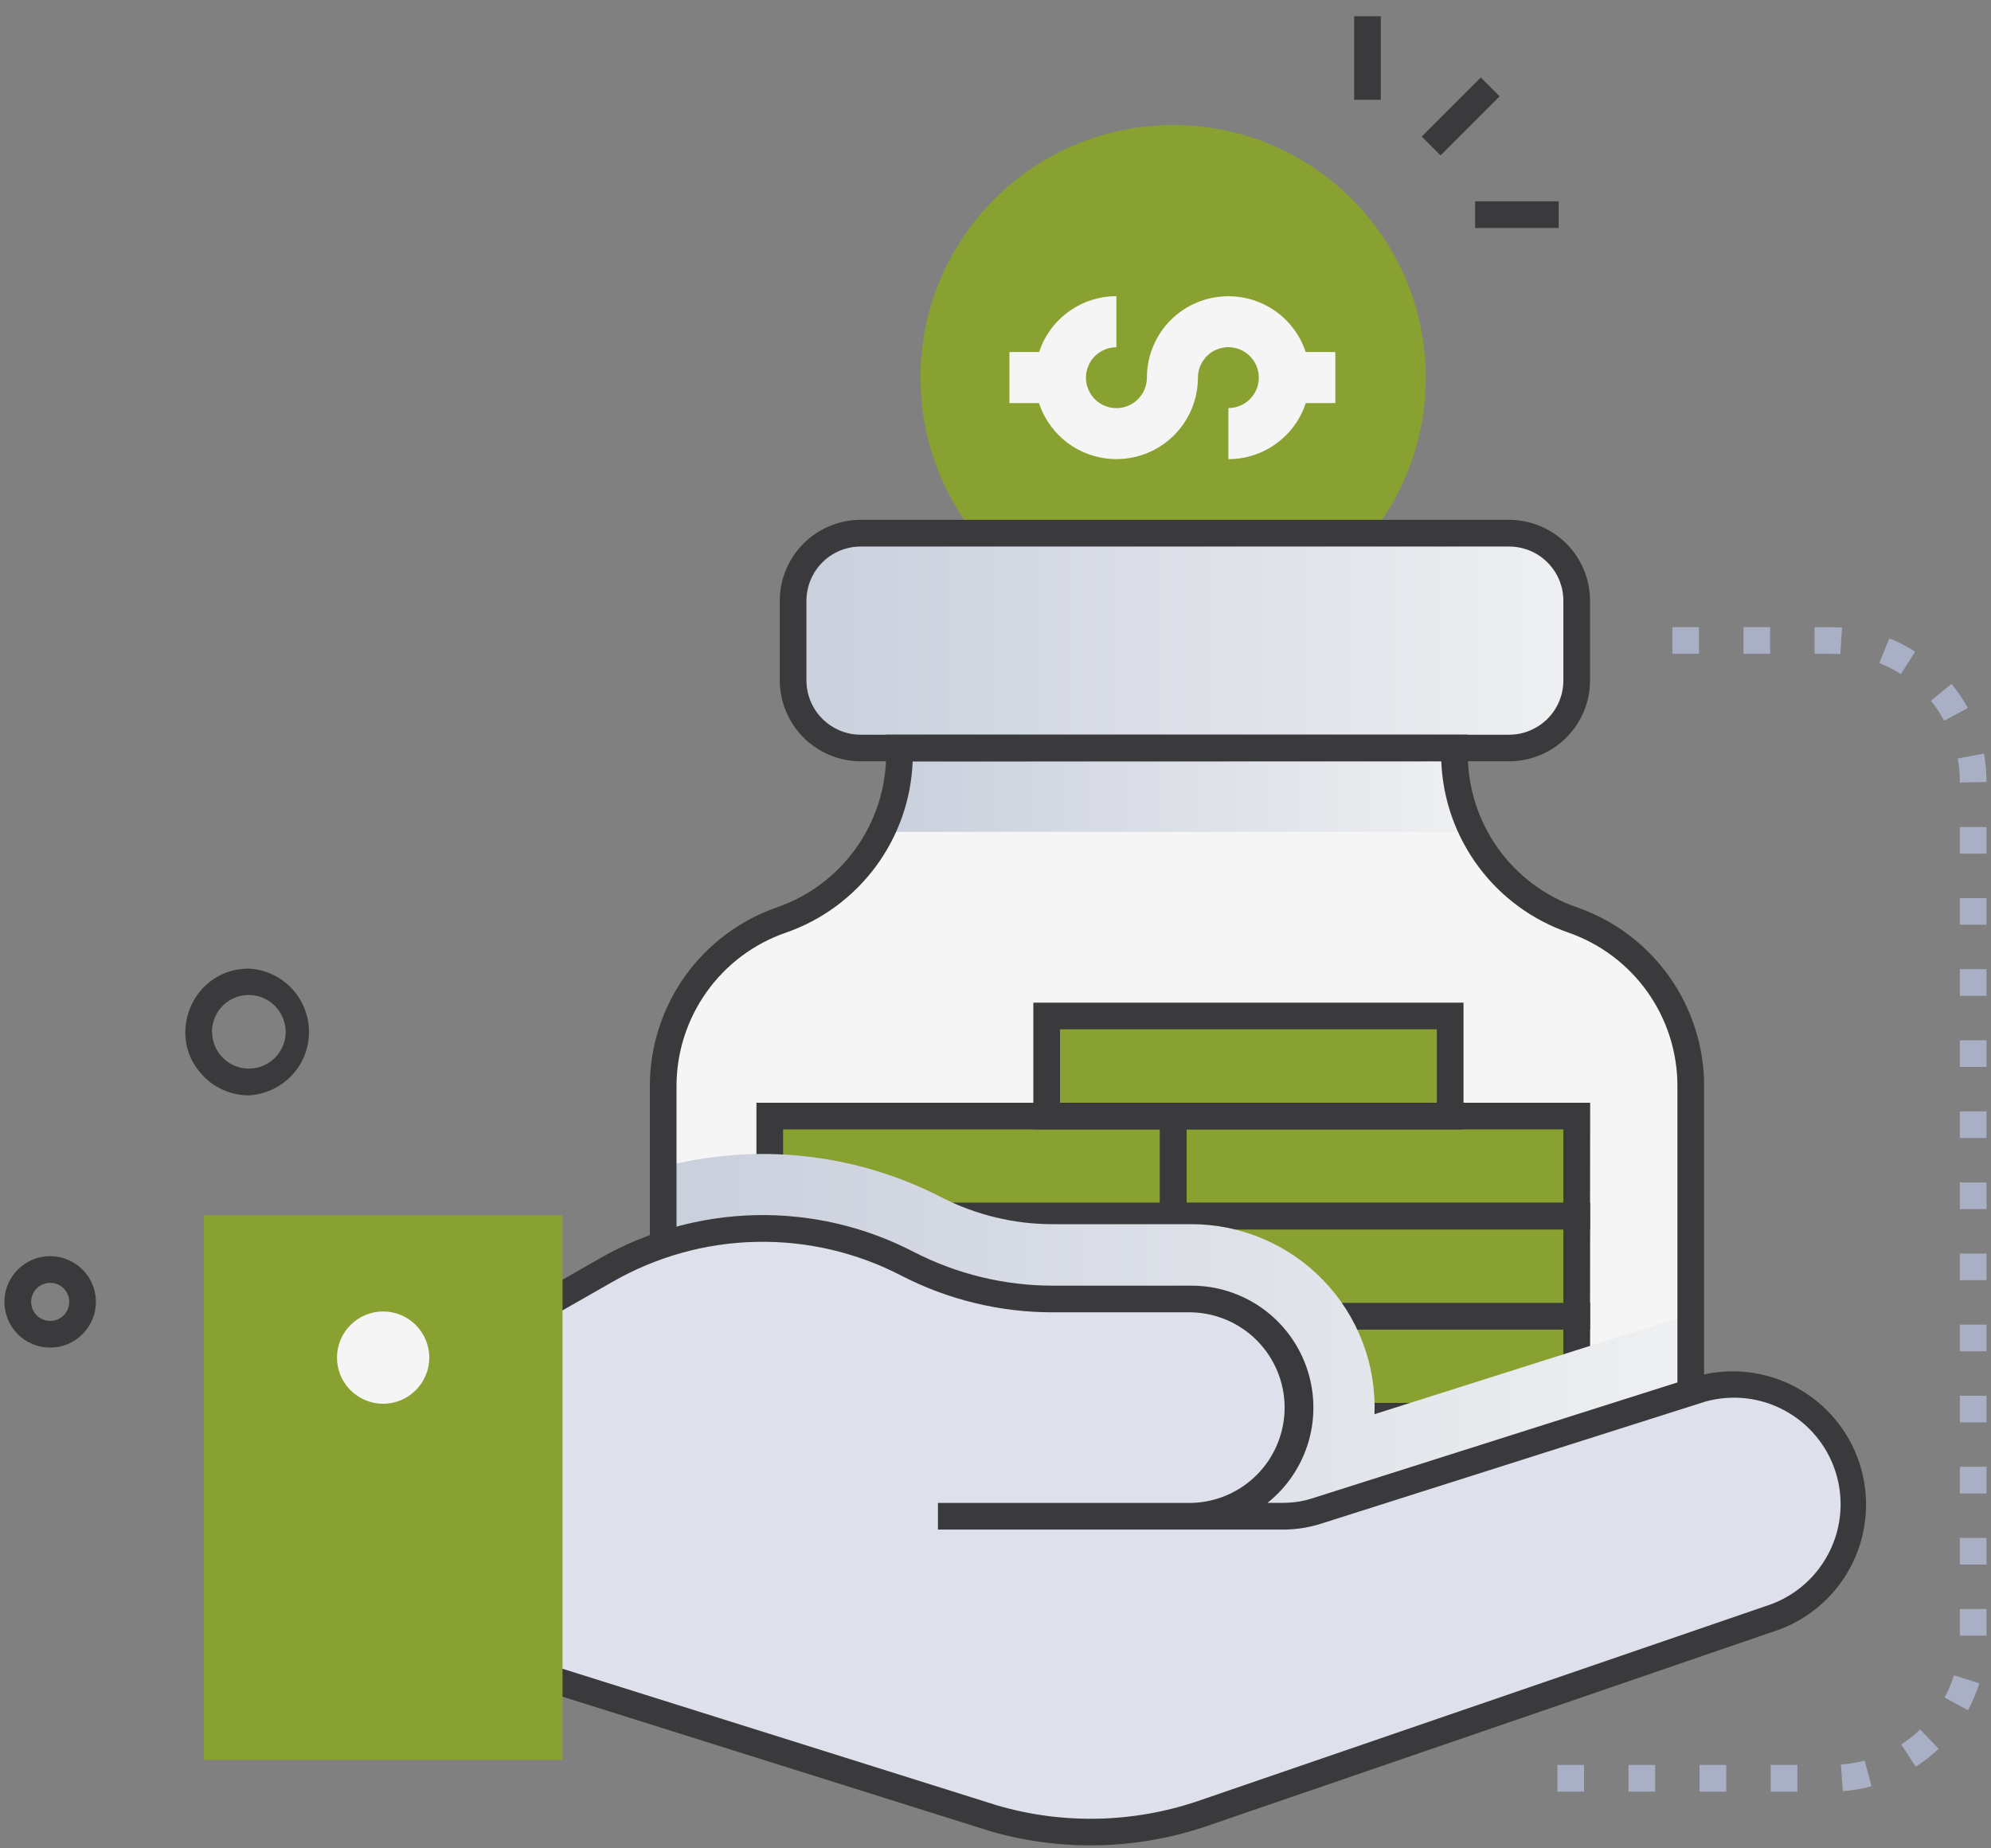 <svg width="28" height="26" viewBox="0 0 28 26" fill="none" xmlns="http://www.w3.org/2000/svg">
<rect x="0" y="0" width="28" height="26" fill="#808080" stroke="none"/>
<g id="Group">
<g id="Saving">
<path id="Vector" d="M23.779 15.274V19.951C23.778 20.617 23.514 21.255 23.043 21.726C22.572 22.197 21.933 22.462 21.267 22.462H11.838C11.508 22.462 11.182 22.397 10.877 22.271C10.572 22.144 10.295 21.959 10.062 21.726C9.829 21.493 9.644 21.216 9.518 20.912C9.392 20.607 9.327 20.281 9.327 19.951V15.274C9.327 14.761 9.487 14.261 9.784 13.842C10.082 13.424 10.502 13.109 10.987 12.941C11.472 12.773 11.894 12.459 12.192 12.04C12.49 11.622 12.65 11.121 12.65 10.607V10.521H20.455V10.607C20.455 11.12 20.615 11.62 20.913 12.038C21.21 12.455 21.631 12.77 22.115 12.938C22.601 13.106 23.022 13.421 23.32 13.84C23.619 14.259 23.779 14.76 23.779 15.274Z" fill="#F5F5F5"/>
<path id="Vector_2" style="mix-blend-mode:multiply" d="M20.71 11.701H12.398C12.566 11.361 12.653 10.986 12.653 10.607V10.521H20.455V10.607C20.455 10.986 20.542 11.361 20.71 11.701Z" fill="url(#paint0_linear_5664_24969)"/>
<path id="Vector_3" d="M16.498 19.923H22.174V21.33H16.498V19.923Z" fill="#89A130"/>
<path id="Vector_4" d="M16.498 18.515H22.174V19.922H16.498V18.515Z" fill="#89A130"/>
<path id="Vector_5" d="M22.361 20.11H16.312V18.327H22.363L22.361 20.11ZM16.686 19.735H21.986V18.702H16.688L16.686 19.735Z" fill="#3A3A3C"/>
<path id="Vector_6" d="M16.498 17.107H22.174V18.515H16.498V17.107Z" fill="#89A130"/>
<path id="Vector_7" d="M16.498 15.699H22.174V17.107H16.498V15.699Z" fill="#89A130"/>
<path id="Vector_8" d="M14.719 14.292H20.395V15.7H14.719V14.292Z" fill="#89A130"/>
<path id="Vector_9" d="M10.823 18.515H16.499V19.922H10.823V18.515Z" fill="#89A130"/>
<path id="Vector_10" d="M10.823 17.107H16.499V18.515H10.823V17.107Z" fill="#89A130"/>
<path id="Vector_11" d="M10.823 15.699H16.499V17.107H10.823V15.699Z" fill="#89A130"/>
<g id="Group_2">
<path id="Vector_12" d="M22.361 21.518H16.312V19.735H22.363L22.361 21.518ZM16.686 21.143H21.986V20.11H16.688L16.686 21.143Z" fill="#3A3A3C"/>
<path id="Vector_13" d="M22.361 18.702H16.312V16.919H22.363L22.361 18.702ZM16.686 18.327H21.986V17.294H16.688L16.686 18.327Z" fill="#3A3A3C"/>
<path id="Vector_14" d="M22.361 17.294H16.312V15.512H22.363L22.361 17.294ZM16.686 16.919H21.986V15.887H16.688L16.686 16.919Z" fill="#3A3A3C"/>
<path id="Vector_15" d="M20.582 15.887H14.532V14.104H20.582V15.887ZM14.907 15.512H20.207V14.479H14.907V15.512Z" fill="#3A3A3C"/>
<path id="Vector_16" d="M16.688 20.11H10.638V18.327H16.688V20.11ZM11.013 19.735H16.313V18.702H11.013V19.735Z" fill="#3A3A3C"/>
<path id="Vector_17" d="M16.688 18.702H10.638V16.919H16.688V18.702ZM11.013 18.327H16.313V17.294H11.013V18.327Z" fill="#3A3A3C"/>
<path id="Vector_18" d="M16.688 17.294H10.638V15.512H16.688V17.294ZM11.013 16.919H16.313V15.887H11.013V16.919Z" fill="#3A3A3C"/>
</g>
<path id="Vector_19" d="M16.498 8.865C18.46 8.865 20.051 7.274 20.051 5.312C20.051 3.35 18.46 1.759 16.498 1.759C14.536 1.759 12.945 3.35 12.945 5.312C12.945 7.274 14.536 8.865 16.498 8.865Z" fill="#89A130"/>
<path id="Vector_20" d="M18.421 5.313C18.421 5.617 18.3 5.908 18.085 6.123C17.87 6.338 17.579 6.459 17.275 6.459V5.74C17.36 5.74 17.442 5.715 17.513 5.668C17.583 5.621 17.638 5.554 17.67 5.476C17.703 5.398 17.711 5.312 17.695 5.229C17.678 5.145 17.637 5.069 17.577 5.009C17.517 4.949 17.441 4.909 17.358 4.892C17.275 4.876 17.189 4.884 17.111 4.917C17.032 4.949 16.965 5.004 16.919 5.075C16.872 5.145 16.847 5.228 16.847 5.313C16.847 5.54 16.779 5.761 16.653 5.95C16.527 6.138 16.348 6.285 16.139 6.371C15.929 6.458 15.699 6.481 15.476 6.436C15.254 6.392 15.05 6.283 14.89 6.123C14.729 5.962 14.62 5.758 14.576 5.536C14.532 5.313 14.555 5.083 14.642 4.873C14.728 4.664 14.875 4.485 15.064 4.359C15.252 4.233 15.474 4.166 15.7 4.166V4.885C15.616 4.885 15.533 4.91 15.463 4.957C15.392 5.004 15.337 5.071 15.305 5.149C15.273 5.227 15.264 5.313 15.28 5.396C15.297 5.479 15.338 5.556 15.398 5.616C15.458 5.676 15.534 5.716 15.617 5.733C15.7 5.749 15.786 5.741 15.864 5.708C15.943 5.676 16.009 5.621 16.056 5.551C16.104 5.48 16.129 5.398 16.129 5.313C16.129 5.009 16.249 4.717 16.464 4.502C16.679 4.287 16.971 4.167 17.275 4.167C17.579 4.167 17.87 4.287 18.085 4.502C18.3 4.717 18.421 5.009 18.421 5.313Z" fill="#F5F5F5"/>
<path id="Vector_21" d="M18.062 4.952H18.779V5.67H18.062V4.952Z" fill="#F5F5F5"/>
<path id="Vector_22" d="M14.196 4.952H14.912V5.67H14.196V4.952Z" fill="#F5F5F5"/>
<path id="Vector_23" style="mix-blend-mode:multiply" d="M23.779 18.49V19.951C23.778 20.617 23.514 21.255 23.043 21.726C22.572 22.197 21.933 22.461 21.267 22.461H11.838C11.508 22.462 11.182 22.397 10.877 22.27C10.572 22.144 10.295 21.959 10.062 21.726C9.829 21.493 9.644 21.216 9.518 20.912C9.392 20.607 9.327 20.281 9.327 19.951V16.414C10.641 16.067 12.038 16.221 13.245 16.845C13.727 17.091 14.26 17.22 14.8 17.22H16.755C17.102 17.22 17.445 17.29 17.763 17.426C18.082 17.562 18.37 17.76 18.61 18.01C18.851 18.259 19.038 18.554 19.162 18.878C19.286 19.201 19.343 19.547 19.33 19.893C24.035 18.401 23.643 18.523 23.779 18.49Z" fill="url(#paint1_linear_5664_24969)"/>
<path id="Vector_24" d="M0.706 18.956C0.578 18.956 0.454 18.918 0.348 18.848C0.242 18.777 0.16 18.676 0.111 18.559C0.063 18.441 0.05 18.311 0.075 18.187C0.1 18.062 0.162 17.947 0.252 17.857C0.342 17.768 0.457 17.706 0.582 17.682C0.707 17.657 0.836 17.671 0.953 17.72C1.071 17.769 1.171 17.852 1.242 17.958C1.312 18.064 1.349 18.188 1.349 18.316C1.348 18.486 1.28 18.648 1.159 18.768C1.039 18.889 0.876 18.956 0.706 18.956ZM0.706 18.045C0.653 18.045 0.601 18.061 0.557 18.09C0.512 18.12 0.478 18.162 0.458 18.211C0.438 18.26 0.432 18.314 0.443 18.366C0.453 18.418 0.479 18.465 0.516 18.503C0.554 18.54 0.602 18.566 0.654 18.576C0.706 18.586 0.76 18.581 0.809 18.561C0.858 18.54 0.899 18.506 0.929 18.462C0.958 18.417 0.974 18.366 0.974 18.312C0.974 18.241 0.945 18.173 0.895 18.123C0.845 18.073 0.777 18.045 0.706 18.045Z" fill="#3A3A3C"/>
<path id="Vector_25" d="M3.5 15.408C3.382 15.408 3.266 15.385 3.157 15.339C3.048 15.294 2.95 15.228 2.867 15.144C2.308 14.583 2.705 13.625 3.5 13.625C3.728 13.637 3.943 13.736 4.101 13.902C4.258 14.068 4.345 14.288 4.345 14.516C4.345 14.745 4.258 14.965 4.101 15.13C3.943 15.296 3.728 15.395 3.5 15.408ZM2.983 14.513C2.983 14.598 3.004 14.682 3.044 14.757C3.083 14.832 3.141 14.896 3.212 14.944C3.282 14.991 3.363 15.02 3.448 15.029C3.532 15.037 3.618 15.025 3.696 14.993C3.775 14.961 3.844 14.909 3.899 14.844C3.953 14.778 3.99 14.701 4.007 14.617C4.024 14.534 4.02 14.448 3.995 14.367C3.971 14.285 3.927 14.211 3.867 14.151C3.795 14.078 3.703 14.027 3.602 14.007C3.502 13.986 3.397 13.996 3.302 14.035C3.207 14.074 3.126 14.14 3.069 14.225C3.012 14.31 2.981 14.411 2.981 14.513H2.983Z" fill="#3A3A3C"/>
<path id="Vector_26" d="M25.277 25.202H24.902V24.827H25.277V25.202ZM24.277 25.202H23.902V24.827H24.277V25.202ZM23.277 25.202H22.902V24.827H23.277V25.202ZM22.277 25.202H21.902V24.827H22.277V25.202ZM25.916 25.196L25.889 24.821C26.002 24.812 26.113 24.794 26.223 24.765L26.32 25.127C26.188 25.163 26.052 25.186 25.916 25.196ZM26.942 24.852L26.738 24.539C26.833 24.477 26.922 24.407 27.004 24.328L27.264 24.6C27.165 24.694 27.057 24.778 26.942 24.852ZM27.676 24.057L27.347 23.878C27.401 23.779 27.445 23.674 27.479 23.566L27.836 23.679C27.795 23.81 27.741 23.936 27.676 24.057ZM27.937 23.008H27.562V22.633H27.937V23.008ZM27.937 22.008H27.562V21.633H27.937V22.008ZM27.937 21.008H27.562V20.633H27.937V21.008ZM27.937 20.008H27.562V19.633H27.937V20.008ZM27.937 19.008H27.562V18.633H27.937V19.008ZM27.937 18.008H27.562V17.633H27.937V18.008ZM27.937 17.008H27.562V16.633H27.937V17.008ZM27.937 16.008H27.562V15.633H27.937V16.008ZM27.937 15.008H27.562V14.633H27.937V15.008ZM27.937 14.008H27.562V13.633H27.937V14.008ZM27.937 13.008H27.562V12.633H27.937V13.008ZM27.937 12.008H27.562V11.633H27.937V12.008ZM27.562 11.008C27.563 10.894 27.552 10.781 27.532 10.669L27.901 10.6C27.925 10.732 27.937 10.866 27.937 11L27.562 11.008ZM27.342 10.139C27.289 10.039 27.226 9.945 27.155 9.857L27.444 9.619C27.531 9.725 27.608 9.839 27.674 9.959L27.342 10.139ZM26.732 9.482C26.636 9.421 26.535 9.369 26.43 9.327L26.57 8.979C26.697 9.03 26.819 9.093 26.934 9.167L26.732 9.482ZM25.881 9.202C25.793 9.195 25.738 9.197 25.519 9.197V8.822C25.776 8.822 25.812 8.822 25.906 8.827L25.881 9.202ZM24.894 9.197H24.519V8.822H24.894V9.197ZM23.894 9.197H23.519V8.822H23.894V9.197Z" fill="#A9AFC4"/>
<path id="Vector_27" d="M21.223 7.499H12.104C11.579 7.499 11.154 7.925 11.154 8.45V9.57C11.154 10.095 11.579 10.521 12.104 10.521H21.223C21.748 10.521 22.174 10.095 22.174 9.57V8.45C22.174 7.925 21.748 7.499 21.223 7.499Z" fill="#DEE1EC"/>
<path id="Vector_28" d="M21.223 7.499H12.104C11.579 7.499 11.154 7.925 11.154 8.45V9.57C11.154 10.095 11.579 10.521 12.104 10.521H21.223C21.748 10.521 22.174 10.095 22.174 9.57V8.45C22.174 7.925 21.748 7.499 21.223 7.499Z" fill="url(#paint2_linear_5664_24969)"/>
<path id="Vector_29" d="M21.223 10.709H12.104C11.803 10.708 11.513 10.588 11.3 10.375C11.087 10.162 10.967 9.872 10.966 9.571V8.449C10.967 8.148 11.087 7.859 11.3 7.646C11.514 7.433 11.803 7.313 12.104 7.312H21.223C21.525 7.313 21.814 7.433 22.028 7.646C22.241 7.86 22.361 8.149 22.361 8.451V9.572C22.361 9.873 22.241 10.162 22.027 10.376C21.814 10.589 21.525 10.708 21.223 10.709ZM12.104 7.688C11.902 7.688 11.708 7.768 11.565 7.911C11.422 8.054 11.342 8.248 11.341 8.451V9.572C11.342 9.774 11.422 9.968 11.565 10.111C11.708 10.254 11.902 10.335 12.104 10.335H21.223C21.425 10.335 21.619 10.254 21.763 10.111C21.906 9.968 21.986 9.774 21.986 9.572V8.449C21.986 8.247 21.905 8.054 21.762 7.911C21.619 7.768 21.425 7.688 21.223 7.688H12.104Z" fill="#3A3A3C"/>
<path id="Vector_30" d="M19.994 1.921L20.825 1.09L21.09 1.355L20.259 2.186L19.994 1.921Z" fill="#3A3A3C"/>
<path id="Vector_31" d="M20.745 2.832H21.92V3.207H20.745V2.832Z" fill="#3A3A3C"/>
<path id="Vector_32" d="M19.044 0.229H19.419V1.404H19.044V0.229Z" fill="#3A3A3C"/>
<path id="Vector_33" d="M21.267 22.649H11.837C11.122 22.648 10.436 22.364 9.93 21.858C9.425 21.352 9.14 20.666 9.139 19.951V15.274C9.14 14.722 9.312 14.184 9.632 13.734C9.952 13.284 10.404 12.945 10.925 12.764C11.374 12.609 11.763 12.318 12.038 11.931C12.314 11.545 12.462 11.082 12.462 10.608V10.334H20.642V10.608C20.642 11.082 20.79 11.544 21.065 11.931C21.34 12.317 21.729 12.608 22.177 12.763C22.699 12.944 23.151 13.283 23.472 13.733C23.793 14.183 23.965 14.722 23.965 15.274V19.951C23.965 20.666 23.68 21.352 23.174 21.858C22.668 22.364 21.983 22.648 21.267 22.649ZM12.835 10.711C12.815 11.246 12.633 11.762 12.315 12.191C11.996 12.621 11.556 12.945 11.05 13.12C10.602 13.275 10.213 13.566 9.938 13.953C9.663 14.339 9.514 14.802 9.514 15.277V19.953C9.515 20.569 9.76 21.16 10.195 21.595C10.631 22.031 11.221 22.276 11.837 22.276H21.267C21.883 22.276 22.474 22.031 22.909 21.595C23.345 21.16 23.59 20.569 23.59 19.953V15.274C23.59 14.8 23.442 14.338 23.167 13.951C22.892 13.565 22.504 13.274 22.056 13.118C21.55 12.943 21.109 12.619 20.791 12.19C20.472 11.76 20.29 11.244 20.269 10.709L12.835 10.711Z" fill="#3A3A3C"/>
<path id="Vector_34" d="M16.756 21.327C17.156 21.319 17.536 21.155 17.816 20.869C18.096 20.584 18.253 20.2 18.253 19.8C18.253 19.4 18.096 19.016 17.816 18.73C17.536 18.444 17.156 18.28 16.756 18.272H14.801C14.092 18.272 13.394 18.102 12.764 17.777C12.106 17.436 11.372 17.266 10.632 17.282C9.89 17.298 9.165 17.499 8.522 17.867L7.696 18.34V23.602L13.973 25.577C14.934 25.856 15.958 25.834 16.906 25.514L24.969 22.745C25.378 22.594 25.712 22.29 25.902 21.898C26.092 21.506 26.123 21.055 25.989 20.641C25.854 20.227 25.565 19.88 25.18 19.674C24.796 19.469 24.347 19.42 23.928 19.537L18.506 21.259C18.358 21.304 18.205 21.328 18.051 21.328L16.756 21.327Z" fill="#DEE1EC"/>
<path id="Vector_35" d="M13.921 25.757L7.508 23.74V18.232L8.429 17.705C9.099 17.32 9.855 17.11 10.627 17.093C11.4 17.076 12.164 17.254 12.85 17.61C13.453 17.921 14.122 18.084 14.801 18.085H16.756C17.111 18.085 17.458 18.195 17.748 18.401C18.038 18.607 18.257 18.898 18.374 19.233C18.492 19.569 18.502 19.933 18.404 20.274C18.305 20.616 18.103 20.919 17.825 21.14C18.068 21.14 18.221 21.151 18.45 21.078L23.871 19.357C24.336 19.229 24.832 19.286 25.257 19.514C25.682 19.743 26.002 20.127 26.151 20.585C26.3 21.044 26.267 21.543 26.058 21.977C25.849 22.412 25.48 22.75 25.029 22.92L16.966 25.689C15.982 26.023 14.919 26.047 13.921 25.757ZM7.883 23.465L14.03 25.398C14.953 25.666 15.936 25.644 16.846 25.335L24.909 22.566C25.271 22.431 25.567 22.161 25.735 21.813C25.904 21.465 25.931 21.066 25.812 20.698C25.693 20.33 25.436 20.023 25.096 19.84C24.756 19.656 24.358 19.612 23.985 19.715L18.563 21.438C18.397 21.489 18.224 21.516 18.051 21.516H13.191V21.141H16.754C17.104 21.133 17.438 20.989 17.683 20.738C17.928 20.488 18.066 20.151 18.066 19.8C18.066 19.45 17.928 19.113 17.683 18.863C17.438 18.612 17.104 18.468 16.754 18.46H14.801C14.062 18.46 13.333 18.283 12.676 17.944C12.046 17.617 11.343 17.453 10.633 17.469C9.924 17.484 9.229 17.678 8.613 18.032L7.881 18.45L7.883 23.465Z" fill="#3A3A3C"/>
<path id="Vector_36" d="M7.911 17.095V24.757H2.866V17.095H7.911Z" fill="#89A130"/>
<path id="Vector_37" d="M5.388 19.746C5.746 19.746 6.037 19.455 6.037 19.097C6.037 18.739 5.746 18.448 5.388 18.448C5.03 18.448 4.739 18.739 4.739 19.097C4.739 19.455 5.03 19.746 5.388 19.746Z" fill="#F5F5F5"/>
</g>
</g>
<defs>
<linearGradient id="paint0_linear_5664_24969" x1="12.394" y1="11.111" x2="20.71" y2="11.111" gradientUnits="userSpaceOnUse">
<stop stop-color="#CACFDD"/>
<stop offset="1" stop-color="#EEF0F1"/>
</linearGradient>
<linearGradient id="paint1_linear_5664_24969" x1="9.327" y1="19.347" x2="23.779" y2="19.347" gradientUnits="userSpaceOnUse">
<stop stop-color="#CACFDD"/>
<stop offset="1" stop-color="#EEF0F1"/>
</linearGradient>
<linearGradient id="paint2_linear_5664_24969" x1="11.154" y1="9.01" x2="22.174" y2="9.01" gradientUnits="userSpaceOnUse">
<stop stop-color="#CACFDD"/>
<stop offset="1" stop-color="#EEF0F1"/>
</linearGradient>
</defs>
</svg>
